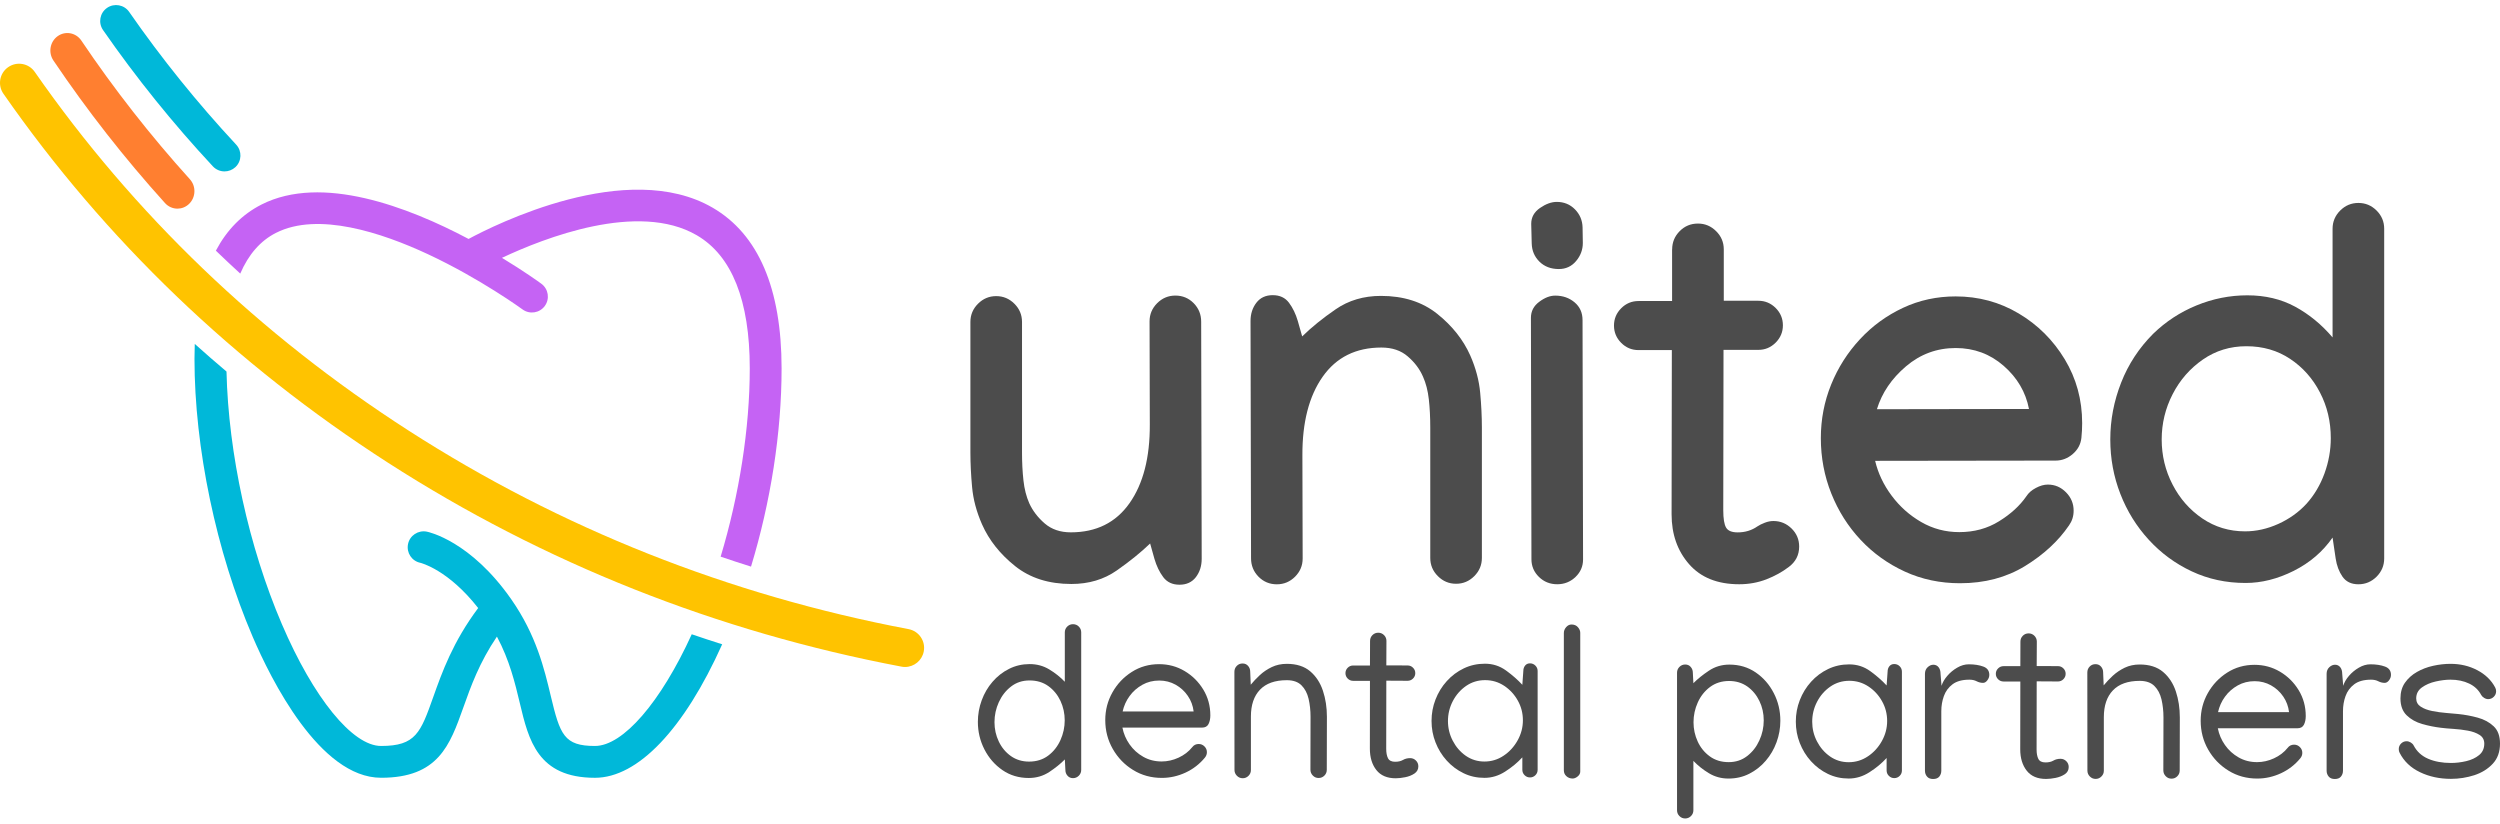 <svg width="170" height="56" viewBox="0 0 170 56" fill="none" xmlns="http://www.w3.org/2000/svg">
<path d="M69.957 52.903C69.284 52.903 68.687 52.726 68.168 52.368C67.648 52.011 67.24 51.542 66.941 50.96C66.644 50.378 66.495 49.755 66.495 49.086C66.495 48.582 66.582 48.093 66.755 47.623C66.928 47.151 67.172 46.731 67.49 46.364C67.806 45.996 68.181 45.701 68.612 45.485C69.042 45.266 69.514 45.158 70.022 45.158C70.507 45.158 70.951 45.279 71.353 45.522C71.754 45.764 72.106 46.045 72.407 46.361V43.003C72.407 42.849 72.461 42.719 72.569 42.609C72.678 42.501 72.81 42.445 72.963 42.445C73.121 42.445 73.253 42.499 73.361 42.609C73.467 42.717 73.522 42.849 73.522 43.003V52.356C73.522 52.509 73.467 52.639 73.359 52.749C73.249 52.858 73.119 52.914 72.965 52.914C72.812 52.914 72.686 52.86 72.591 52.749C72.494 52.641 72.446 52.509 72.446 52.356L72.409 51.641C72.126 51.929 71.777 52.211 71.362 52.488C70.944 52.764 70.477 52.903 69.957 52.903ZM69.979 51.789C70.483 51.789 70.918 51.652 71.28 51.38C71.641 51.109 71.918 50.756 72.111 50.326C72.305 49.895 72.401 49.447 72.401 48.982C72.401 48.517 72.305 48.077 72.115 47.666C71.924 47.257 71.65 46.92 71.295 46.66C70.938 46.4 70.509 46.27 70.009 46.27C69.529 46.27 69.109 46.407 68.754 46.682C68.397 46.956 68.12 47.311 67.921 47.744C67.724 48.177 67.625 48.631 67.625 49.107C67.625 49.577 67.722 50.016 67.919 50.425C68.114 50.834 68.389 51.163 68.743 51.414C69.096 51.663 69.507 51.789 69.979 51.789Z" fill="#4C4C4C"/>
<path d="M79.005 52.897C78.287 52.897 77.635 52.719 77.055 52.362C76.473 52.005 76.013 51.529 75.671 50.932C75.329 50.334 75.158 49.681 75.158 48.967C75.158 48.287 75.32 47.66 75.645 47.084C75.969 46.506 76.409 46.043 76.963 45.691C77.516 45.338 78.135 45.163 78.819 45.163C79.447 45.163 80.027 45.318 80.552 45.63C81.078 45.942 81.502 46.361 81.823 46.889C82.143 47.417 82.303 48.004 82.303 48.647C82.303 48.874 82.262 49.069 82.18 49.233C82.098 49.398 81.948 49.478 81.732 49.478H76.324C76.404 49.889 76.567 50.27 76.811 50.618C77.055 50.966 77.365 51.248 77.739 51.46C78.114 51.674 78.531 51.78 78.992 51.78C79.384 51.78 79.767 51.694 80.144 51.52C80.52 51.347 80.829 51.109 81.072 50.808C81.18 50.663 81.327 50.592 81.511 50.592C81.665 50.592 81.795 50.646 81.905 50.757C82.015 50.867 82.069 50.997 82.069 51.15C82.069 51.285 82.024 51.406 81.935 51.516C81.578 51.951 81.141 52.291 80.624 52.533C80.105 52.773 79.566 52.897 79.005 52.897ZM81.167 48.38C81.122 47.995 80.992 47.64 80.773 47.322C80.555 47.002 80.278 46.749 79.942 46.56C79.605 46.372 79.235 46.277 78.828 46.277C78.408 46.277 78.023 46.372 77.677 46.567C77.33 46.762 77.04 47.015 76.811 47.333C76.579 47.649 76.424 48 76.339 48.38H81.167Z" fill="#4C4C4C"/>
<path d="M84.495 45.117C84.649 45.117 84.774 45.171 84.87 45.282C84.965 45.39 85.014 45.522 85.014 45.675L85.051 46.561C85.229 46.342 85.436 46.126 85.672 45.905C85.908 45.686 86.179 45.507 86.482 45.36C86.785 45.215 87.126 45.141 87.503 45.141C88.163 45.141 88.691 45.31 89.089 45.645C89.487 45.983 89.777 46.424 89.959 46.972C90.141 47.519 90.23 48.11 90.23 48.744L90.221 52.347C90.221 52.501 90.167 52.633 90.059 52.741C89.951 52.849 89.819 52.903 89.665 52.903C89.511 52.903 89.379 52.849 89.271 52.736C89.163 52.624 89.109 52.494 89.109 52.338L89.117 48.742C89.117 48.303 89.072 47.894 88.983 47.515C88.894 47.138 88.734 46.835 88.501 46.602C88.269 46.37 87.936 46.253 87.505 46.253C86.698 46.253 86.09 46.47 85.679 46.9C85.268 47.331 85.062 47.939 85.062 48.72V52.362C85.062 52.516 85.008 52.646 84.898 52.756C84.787 52.866 84.657 52.92 84.504 52.92C84.35 52.92 84.22 52.864 84.11 52.754C84 52.641 83.945 52.509 83.945 52.356L83.939 45.684C83.939 45.526 83.993 45.392 84.099 45.282C84.203 45.173 84.337 45.117 84.495 45.117Z" fill="#4C4C4C"/>
<path d="M93.164 43.581C93.164 43.427 93.218 43.297 93.326 43.187C93.434 43.079 93.567 43.025 93.72 43.025C93.874 43.025 94.004 43.079 94.114 43.187C94.222 43.297 94.278 43.427 94.278 43.581L94.27 45.245L95.717 45.251C95.86 45.251 95.984 45.303 96.085 45.405C96.187 45.507 96.239 45.628 96.239 45.773C96.239 45.916 96.187 46.039 96.085 46.141C95.984 46.242 95.86 46.294 95.717 46.294L94.27 46.286L94.263 50.923C94.263 51.185 94.302 51.397 94.382 51.557C94.462 51.717 94.623 51.8 94.865 51.8C95.083 51.8 95.263 51.758 95.404 51.676C95.544 51.594 95.707 51.553 95.891 51.553C96.044 51.553 96.174 51.607 96.284 51.717C96.393 51.825 96.447 51.958 96.447 52.111C96.447 52.319 96.358 52.483 96.18 52.602C96.001 52.721 95.793 52.804 95.553 52.851C95.313 52.899 95.099 52.923 94.91 52.923C94.326 52.923 93.887 52.737 93.592 52.362C93.298 51.988 93.151 51.503 93.151 50.91L93.157 46.297H92.013C91.87 46.297 91.747 46.245 91.645 46.143C91.543 46.041 91.491 45.918 91.491 45.775C91.491 45.63 91.543 45.509 91.645 45.407C91.747 45.306 91.87 45.254 92.013 45.254H93.157L93.164 43.581Z" fill="#4C4C4C"/>
<path d="M100.978 45.132C101.508 45.132 101.984 45.286 102.408 45.593C102.83 45.9 103.203 46.223 103.519 46.567L103.586 45.63C103.586 45.485 103.625 45.364 103.705 45.262C103.785 45.16 103.895 45.108 104.04 45.108C104.185 45.108 104.306 45.16 104.408 45.262C104.51 45.364 104.559 45.485 104.559 45.63V52.345C104.559 52.49 104.51 52.611 104.408 52.713C104.306 52.814 104.183 52.866 104.04 52.866C103.897 52.866 103.774 52.814 103.672 52.713C103.57 52.613 103.519 52.49 103.519 52.345V51.499C103.192 51.856 102.804 52.178 102.356 52.464C101.909 52.752 101.437 52.894 100.941 52.894C100.431 52.894 99.959 52.791 99.522 52.578C99.087 52.368 98.706 52.083 98.377 51.719C98.05 51.358 97.797 50.947 97.615 50.481C97.433 50.018 97.345 49.534 97.345 49.023C97.345 48.519 97.433 48.032 97.615 47.565C97.797 47.097 98.052 46.679 98.381 46.316C98.71 45.95 99.095 45.662 99.537 45.45C99.978 45.238 100.459 45.132 100.978 45.132ZM103.557 48.98C103.557 48.499 103.443 48.054 103.211 47.64C102.982 47.227 102.672 46.892 102.283 46.634C101.893 46.377 101.463 46.249 100.987 46.249C100.506 46.249 100.076 46.381 99.695 46.643C99.314 46.907 99.013 47.249 98.792 47.673C98.572 48.097 98.461 48.547 98.461 49.029C98.461 49.506 98.57 49.953 98.788 50.373C99.007 50.795 99.303 51.135 99.675 51.395C100.05 51.654 100.472 51.784 100.941 51.784C101.417 51.784 101.852 51.652 102.248 51.386C102.644 51.122 102.96 50.774 103.198 50.345C103.438 49.917 103.557 49.46 103.557 48.98Z" fill="#4C4C4C"/>
<path d="M106.862 42.466C107.046 42.466 107.191 42.527 107.297 42.648C107.403 42.769 107.457 42.897 107.457 43.029V52.464C107.457 52.592 107.398 52.704 107.281 52.799C107.165 52.892 107.052 52.94 106.944 52.94C106.775 52.94 106.632 52.888 106.518 52.782C106.401 52.678 106.342 52.544 106.342 52.382V43.044C106.342 42.899 106.394 42.767 106.498 42.646C106.602 42.527 106.723 42.466 106.862 42.466Z" fill="#4C4C4C"/>
<path d="M117.602 45.193C118.275 45.193 118.872 45.372 119.393 45.729C119.913 46.087 120.322 46.554 120.618 47.134C120.917 47.712 121.064 48.339 121.064 49.012C121.064 49.516 120.977 50.005 120.804 50.475C120.631 50.947 120.387 51.364 120.069 51.734C119.753 52.105 119.378 52.397 118.95 52.615C118.521 52.834 118.05 52.942 117.535 52.942C117.05 52.942 116.606 52.821 116.204 52.578C115.803 52.336 115.451 52.055 115.15 51.739V55.097C115.15 55.251 115.096 55.381 114.988 55.491C114.879 55.599 114.747 55.656 114.594 55.656C114.44 55.656 114.308 55.602 114.2 55.491C114.092 55.383 114.038 55.251 114.038 55.097V45.745C114.038 45.591 114.092 45.461 114.2 45.351C114.308 45.242 114.44 45.186 114.594 45.186C114.747 45.186 114.873 45.24 114.968 45.351C115.063 45.459 115.113 45.591 115.113 45.745L115.15 46.459C115.431 46.171 115.782 45.89 116.197 45.613C116.615 45.331 117.082 45.193 117.602 45.193ZM117.58 46.307C117.08 46.307 116.647 46.444 116.284 46.714C115.92 46.987 115.641 47.337 115.449 47.766C115.256 48.194 115.159 48.644 115.159 49.114C115.159 49.575 115.254 50.012 115.444 50.425C115.635 50.839 115.909 51.174 116.269 51.436C116.628 51.696 117.054 51.825 117.55 51.825C118.03 51.825 118.448 51.689 118.805 51.412C119.162 51.137 119.439 50.785 119.636 50.349C119.835 49.917 119.934 49.462 119.934 48.986C119.934 48.514 119.837 48.077 119.64 47.668C119.443 47.259 119.168 46.93 118.816 46.679C118.463 46.433 118.05 46.307 117.58 46.307Z" fill="#4C4C4C"/>
<path d="M125.749 45.178C126.279 45.178 126.755 45.331 127.179 45.639C127.601 45.946 127.974 46.268 128.29 46.612L128.357 45.675C128.357 45.53 128.396 45.409 128.476 45.307C128.556 45.206 128.666 45.154 128.811 45.154C128.954 45.154 129.077 45.206 129.179 45.307C129.281 45.409 129.33 45.53 129.33 45.675V52.39C129.33 52.535 129.281 52.658 129.179 52.758C129.077 52.86 128.954 52.912 128.811 52.912C128.668 52.912 128.545 52.86 128.443 52.758C128.341 52.658 128.29 52.535 128.29 52.39V51.544C127.963 51.901 127.575 52.224 127.127 52.509C126.68 52.797 126.208 52.94 125.712 52.94C125.202 52.94 124.73 52.836 124.293 52.624C123.858 52.414 123.477 52.128 123.148 51.765C122.821 51.403 122.568 50.992 122.386 50.527C122.204 50.064 122.116 49.579 122.116 49.068C122.116 48.564 122.204 48.077 122.386 47.61C122.568 47.142 122.823 46.725 123.152 46.361C123.481 45.996 123.866 45.708 124.308 45.496C124.749 45.284 125.23 45.178 125.749 45.178ZM128.326 49.025C128.326 48.545 128.212 48.099 127.98 47.686C127.751 47.272 127.441 46.937 127.052 46.679C126.662 46.422 126.232 46.294 125.756 46.294C125.275 46.294 124.844 46.426 124.464 46.688C124.083 46.952 123.782 47.294 123.561 47.718C123.341 48.142 123.23 48.592 123.23 49.075C123.23 49.551 123.338 49.999 123.557 50.419C123.775 50.839 124.072 51.181 124.444 51.44C124.816 51.7 125.24 51.83 125.71 51.83C126.186 51.83 126.621 51.698 127.017 51.431C127.413 51.167 127.729 50.819 127.967 50.391C128.207 49.962 128.326 49.505 128.326 49.025Z" fill="#4C4C4C"/>
<path d="M135.273 45.892C135.273 46.026 135.227 46.149 135.138 46.264C135.05 46.379 134.952 46.435 134.848 46.435C134.695 46.435 134.55 46.398 134.413 46.327C134.277 46.255 134.113 46.218 133.92 46.218C133.435 46.218 133.052 46.322 132.775 46.53C132.498 46.738 132.301 47.006 132.185 47.329C132.068 47.653 132.009 47.995 132.009 48.359V52.407C132.009 52.561 131.964 52.693 131.873 52.806C131.782 52.918 131.641 52.972 131.453 52.972C131.269 52.972 131.131 52.918 131.038 52.806C130.942 52.693 130.897 52.561 130.897 52.407V45.818C130.897 45.634 130.958 45.485 131.079 45.372C131.2 45.258 131.33 45.202 131.468 45.202C131.611 45.202 131.73 45.256 131.821 45.368C131.912 45.481 131.957 45.63 131.957 45.818L132.024 46.636C132.094 46.409 132.223 46.182 132.414 45.961C132.604 45.738 132.829 45.552 133.089 45.401C133.349 45.249 133.613 45.173 133.881 45.173C134.262 45.173 134.589 45.225 134.861 45.325C135.136 45.424 135.273 45.613 135.273 45.892Z" fill="#4C4C4C"/>
<path d="M137.389 43.626C137.389 43.473 137.443 43.343 137.551 43.232C137.66 43.124 137.792 43.07 137.945 43.07C138.099 43.07 138.229 43.124 138.339 43.232C138.447 43.343 138.504 43.473 138.504 43.626L138.495 45.29L139.943 45.297C140.085 45.297 140.209 45.349 140.31 45.45C140.412 45.552 140.464 45.673 140.464 45.818C140.464 45.961 140.412 46.084 140.31 46.186C140.209 46.288 140.085 46.34 139.943 46.34L138.495 46.331L138.488 50.969C138.488 51.23 138.527 51.443 138.607 51.603C138.687 51.763 138.848 51.845 139.09 51.845C139.309 51.845 139.488 51.804 139.629 51.722C139.769 51.639 139.932 51.598 140.116 51.598C140.269 51.598 140.399 51.652 140.51 51.763C140.618 51.871 140.672 52.003 140.672 52.157C140.672 52.364 140.583 52.529 140.406 52.648C140.226 52.767 140.018 52.849 139.778 52.897C139.538 52.944 139.324 52.968 139.135 52.968C138.551 52.968 138.112 52.782 137.818 52.408C137.523 52.033 137.376 51.548 137.376 50.956L137.383 46.342H136.238C136.095 46.342 135.972 46.29 135.87 46.188C135.768 46.087 135.716 45.963 135.716 45.821C135.716 45.675 135.768 45.554 135.87 45.453C135.972 45.351 136.095 45.299 136.238 45.299H137.383L137.389 43.626Z" fill="#4C4C4C"/>
<path d="M142.494 45.163C142.647 45.163 142.773 45.217 142.868 45.327C142.963 45.435 143.013 45.567 143.013 45.721L143.05 46.606C143.227 46.387 143.435 46.171 143.671 45.95C143.907 45.732 144.177 45.552 144.48 45.405C144.783 45.26 145.125 45.186 145.502 45.186C146.159 45.186 146.69 45.355 147.088 45.691C147.486 46.028 147.776 46.47 147.958 47.017C148.139 47.565 148.228 48.155 148.228 48.789L148.22 52.392C148.22 52.546 148.165 52.678 148.057 52.786C147.949 52.895 147.817 52.949 147.663 52.949C147.51 52.949 147.378 52.895 147.27 52.782C147.161 52.669 147.107 52.54 147.107 52.384L147.116 48.787C147.116 48.348 147.07 47.939 146.982 47.56C146.893 47.184 146.733 46.881 146.499 46.647C146.268 46.416 145.934 46.299 145.504 46.299C144.697 46.299 144.088 46.515 143.677 46.946C143.266 47.376 143.061 47.984 143.061 48.766V52.408C143.061 52.561 143.006 52.691 142.896 52.801C142.786 52.912 142.656 52.966 142.502 52.966C142.349 52.966 142.219 52.91 142.108 52.799C141.998 52.687 141.944 52.555 141.944 52.401L141.938 45.73C141.938 45.572 141.989 45.437 142.098 45.327C142.202 45.217 142.334 45.163 142.494 45.163Z" fill="#4C4C4C"/>
<path d="M153.493 52.942C152.775 52.942 152.123 52.765 151.543 52.407C150.961 52.05 150.5 51.574 150.158 50.977C149.816 50.38 149.646 49.726 149.646 49.012C149.646 48.333 149.808 47.705 150.132 47.13C150.457 46.554 150.896 46.089 151.45 45.736C152.004 45.383 152.623 45.208 153.307 45.208C153.935 45.208 154.514 45.364 155.04 45.675C155.566 45.987 155.99 46.407 156.311 46.935C156.631 47.463 156.791 48.049 156.791 48.692C156.791 48.919 156.75 49.114 156.668 49.278C156.585 49.443 156.436 49.523 156.22 49.523H150.812C150.892 49.934 151.054 50.315 151.299 50.663C151.543 51.012 151.853 51.293 152.227 51.505C152.601 51.719 153.019 51.825 153.48 51.825C153.872 51.825 154.255 51.739 154.631 51.566C155.008 51.393 155.317 51.155 155.56 50.854C155.668 50.709 155.815 50.637 155.999 50.637C156.153 50.637 156.282 50.691 156.393 50.802C156.501 50.91 156.557 51.042 156.557 51.196C156.557 51.33 156.512 51.451 156.423 51.561C156.066 51.996 155.629 52.336 155.112 52.578C154.592 52.819 154.054 52.942 153.493 52.942ZM155.655 48.424C155.609 48.038 155.48 47.684 155.261 47.365C155.042 47.045 154.765 46.792 154.43 46.604C154.092 46.416 153.722 46.32 153.316 46.32C152.896 46.32 152.511 46.416 152.164 46.61C151.818 46.805 151.528 47.058 151.299 47.376C151.067 47.692 150.911 48.043 150.827 48.424H155.655Z" fill="#4C4C4C"/>
<path d="M162.586 45.892C162.586 46.026 162.541 46.149 162.452 46.264C162.363 46.379 162.266 46.435 162.162 46.435C162.008 46.435 161.863 46.398 161.727 46.327C161.591 46.255 161.426 46.218 161.234 46.218C160.749 46.218 160.366 46.322 160.089 46.53C159.812 46.738 159.615 47.006 159.498 47.329C159.381 47.653 159.323 47.995 159.323 48.359V52.407C159.323 52.561 159.277 52.693 159.186 52.806C159.096 52.918 158.955 52.972 158.767 52.972C158.583 52.972 158.444 52.918 158.351 52.806C158.256 52.693 158.21 52.561 158.21 52.407V45.818C158.21 45.634 158.271 45.485 158.392 45.372C158.513 45.258 158.643 45.202 158.782 45.202C158.925 45.202 159.044 45.256 159.134 45.368C159.225 45.481 159.271 45.63 159.271 45.818L159.338 46.636C159.407 46.409 159.537 46.182 159.727 45.961C159.918 45.738 160.143 45.552 160.403 45.401C160.662 45.249 160.926 45.173 161.195 45.173C161.575 45.173 161.902 45.225 162.175 45.325C162.45 45.424 162.586 45.613 162.586 45.892Z" fill="#4C4C4C"/>
<path d="M166.639 45.141C167.303 45.141 167.907 45.284 168.455 45.572C169.002 45.859 169.407 46.251 169.669 46.744C169.714 46.824 169.736 46.911 169.736 47.004C169.736 47.153 169.682 47.279 169.576 47.383C169.47 47.487 169.342 47.541 169.193 47.541C169.104 47.541 169.011 47.513 168.918 47.454C168.825 47.398 168.758 47.329 168.717 47.251C168.539 46.913 168.269 46.658 167.903 46.483C167.537 46.307 167.113 46.218 166.628 46.218C166.321 46.218 165.988 46.26 165.624 46.342C165.263 46.424 164.951 46.558 164.692 46.744C164.432 46.931 164.302 47.179 164.302 47.491C164.302 47.733 164.406 47.922 164.614 48.056C164.821 48.19 165.081 48.287 165.391 48.35C165.7 48.411 166.014 48.454 166.334 48.48C166.654 48.504 166.927 48.53 167.154 48.553C167.604 48.599 168.048 48.679 168.485 48.8C168.92 48.919 169.281 49.114 169.569 49.387C169.857 49.657 170 50.053 170 50.568C170 51.122 169.838 51.579 169.511 51.931C169.184 52.284 168.764 52.546 168.256 52.713C167.745 52.877 167.215 52.962 166.665 52.962C165.893 52.962 165.191 52.812 164.564 52.511C163.934 52.211 163.471 51.771 163.175 51.191C163.136 51.122 163.116 51.038 163.116 50.94C163.116 50.791 163.168 50.666 163.272 50.562C163.376 50.458 163.501 50.404 163.651 50.404C163.744 50.404 163.839 50.434 163.934 50.49C164.027 50.547 164.094 50.618 164.133 50.7C164.348 51.107 164.674 51.406 165.114 51.596C165.555 51.786 166.072 51.882 166.665 51.882C167.007 51.882 167.353 51.84 167.702 51.758C168.05 51.676 168.342 51.54 168.578 51.347C168.814 51.152 168.931 50.893 168.931 50.566C168.931 50.308 168.825 50.111 168.611 49.975C168.398 49.839 168.13 49.742 167.808 49.683C167.485 49.625 167.161 49.584 166.83 49.564C166.501 49.544 166.217 49.519 165.979 49.488C165.557 49.438 165.135 49.354 164.713 49.233C164.289 49.112 163.936 48.915 163.655 48.642C163.374 48.372 163.231 47.986 163.231 47.491C163.231 47.075 163.333 46.718 163.538 46.424C163.744 46.13 164.014 45.887 164.348 45.695C164.683 45.504 165.049 45.364 165.451 45.275C165.86 45.184 166.254 45.141 166.639 45.141Z" fill="#4C4C4C"/>
<path d="M78.209 36.957C77.577 37.565 76.822 38.175 75.943 38.79C75.067 39.404 74.037 39.711 72.853 39.711C71.319 39.711 70.044 39.307 69.025 38.493C68.006 37.679 67.257 36.736 66.779 35.658C66.404 34.806 66.177 33.957 66.102 33.122C66.026 32.285 65.987 31.497 65.987 30.759V21.893C65.987 21.413 66.16 21 66.504 20.655C66.85 20.309 67.261 20.136 67.742 20.136C68.222 20.136 68.633 20.309 68.98 20.655C69.326 21 69.497 21.413 69.497 21.893V30.759C69.497 31.439 69.529 32.075 69.594 32.666C69.659 33.256 69.791 33.773 69.988 34.217C70.222 34.732 70.574 35.193 71.042 35.596C71.509 35.998 72.1 36.199 72.814 36.199C74.545 36.199 75.878 35.539 76.809 34.215C77.739 32.893 78.198 31.11 78.187 28.861L78.17 21.854C78.17 21.374 78.343 20.963 78.687 20.617C79.033 20.273 79.445 20.099 79.925 20.099C80.416 20.099 80.832 20.273 81.171 20.617C81.509 20.963 81.68 21.38 81.68 21.872L81.715 38.006C81.715 38.487 81.582 38.9 81.321 39.244C81.057 39.588 80.684 39.761 80.206 39.761C79.726 39.761 79.358 39.588 79.1 39.244C78.843 38.9 78.644 38.487 78.503 38.006L78.209 36.957Z" fill="#4C4C4C"/>
<path d="M88.548 22.876C89.18 22.257 89.938 21.642 90.823 21.034C91.706 20.424 92.733 20.121 93.904 20.121C95.438 20.121 96.713 20.528 97.73 21.339C98.749 22.153 99.498 23.096 99.978 24.174C100.353 25.027 100.578 25.875 100.653 26.712C100.729 27.548 100.768 28.335 100.768 29.073V37.939C100.768 38.42 100.595 38.833 100.251 39.177C99.905 39.523 99.494 39.696 99.013 39.696C98.533 39.696 98.12 39.523 97.775 39.177C97.429 38.833 97.258 38.42 97.258 37.939V29.073C97.258 28.383 97.226 27.745 97.161 27.158C97.096 26.574 96.964 26.059 96.765 25.615C96.542 25.1 96.198 24.639 95.728 24.237C95.261 23.832 94.664 23.633 93.936 23.633C92.205 23.633 90.872 24.293 89.942 25.617C89.011 26.94 88.553 28.725 88.563 30.971L88.581 37.978C88.581 38.459 88.408 38.87 88.064 39.216C87.717 39.56 87.306 39.733 86.826 39.733C86.335 39.733 85.919 39.56 85.579 39.216C85.24 38.87 85.071 38.452 85.071 37.961L85.036 21.826C85.036 21.346 85.168 20.935 85.432 20.588C85.696 20.244 86.066 20.071 86.547 20.071C87.027 20.071 87.395 20.244 87.652 20.588C87.91 20.935 88.109 21.346 88.25 21.826L88.548 22.876Z" fill="#4C4C4C"/>
<path d="M104.103 21.612C104.103 21.166 104.289 20.805 104.666 20.524C105.04 20.242 105.404 20.102 105.754 20.102C106.269 20.102 106.706 20.253 107.07 20.558C107.433 20.863 107.613 21.266 107.613 21.77V21.787L107.648 38.043C107.648 38.511 107.474 38.911 107.13 39.238C106.784 39.566 106.373 39.729 105.893 39.729C105.401 39.729 104.986 39.562 104.646 39.229C104.306 38.896 104.138 38.495 104.138 38.028L104.103 21.612ZM106.001 18.295C105.462 18.295 105.023 18.126 104.685 17.795C104.345 17.459 104.17 17.048 104.157 16.557L104.123 15.222C104.123 14.776 104.322 14.417 104.72 14.142C105.118 13.867 105.499 13.729 105.86 13.729C106.351 13.729 106.765 13.898 107.098 14.237C107.431 14.577 107.604 14.986 107.615 15.466L107.632 16.52C107.632 16.977 107.481 17.388 107.176 17.749C106.871 18.113 106.479 18.295 106.001 18.295Z" fill="#4C4C4C"/>
<path d="M113.707 16.959C113.707 16.479 113.876 16.066 114.215 15.722C114.555 15.376 114.97 15.202 115.462 15.202C115.942 15.202 116.353 15.376 116.699 15.722C117.046 16.066 117.217 16.479 117.217 16.959V20.452H119.569C120.025 20.452 120.417 20.617 120.746 20.943C121.073 21.272 121.237 21.664 121.237 22.121C121.237 22.577 121.073 22.969 120.746 23.298C120.417 23.627 120.025 23.791 119.569 23.791H117.199L117.182 34.659V34.693C117.182 35.267 117.247 35.663 117.375 35.877C117.502 36.096 117.766 36.202 118.164 36.202C118.669 36.202 119.112 36.067 119.5 35.797C119.64 35.704 119.809 35.619 120.008 35.544C120.207 35.468 120.4 35.429 120.588 35.429C121.069 35.429 121.48 35.598 121.826 35.938C122.172 36.277 122.343 36.686 122.343 37.164C122.343 37.74 122.107 38.201 121.64 38.552C121.194 38.891 120.686 39.173 120.112 39.396C119.539 39.616 118.924 39.729 118.268 39.729C116.795 39.729 115.659 39.276 114.862 38.368C114.066 37.461 113.668 36.329 113.668 34.972V34.814L113.685 23.806H111.419C110.963 23.806 110.571 23.644 110.242 23.315C109.915 22.986 109.751 22.595 109.751 22.138C109.751 21.681 109.915 21.29 110.242 20.961C110.571 20.632 110.963 20.47 111.419 20.47H113.702V16.959H113.707Z" fill="#4C4C4C"/>
<path d="M132.983 20.156C134.539 20.156 135.968 20.541 137.268 21.314C138.569 22.086 139.612 23.125 140.402 24.43C141.191 25.737 141.587 27.184 141.587 28.775C141.587 29.104 141.57 29.437 141.535 29.777C141.488 30.21 141.293 30.575 140.947 30.874C140.601 31.172 140.211 31.32 139.78 31.32L127.509 31.337C127.708 32.179 128.082 32.971 128.632 33.706C129.181 34.444 129.852 35.042 130.642 35.498C131.432 35.955 132.295 36.184 133.232 36.184C134.239 36.184 135.139 35.94 135.935 35.446C136.731 34.955 137.35 34.388 137.796 33.743C137.937 33.52 138.151 33.332 138.437 33.181C138.722 33.029 138.995 32.951 139.252 32.951C139.733 32.951 140.144 33.127 140.49 33.479C140.837 33.83 141.007 34.245 141.007 34.726C141.007 35.102 140.901 35.433 140.692 35.728C139.967 36.792 138.969 37.714 137.699 38.493C136.429 39.27 134.957 39.66 133.282 39.66C131.936 39.66 130.687 39.398 129.534 38.87C128.381 38.342 127.377 37.623 126.522 36.71C125.667 35.797 125.003 34.747 124.529 33.559C124.055 32.371 123.817 31.116 123.817 29.792C123.817 28.517 124.051 27.301 124.518 26.15C124.985 24.997 125.639 23.971 126.476 23.069C127.314 22.166 128.288 21.456 129.4 20.935C130.512 20.413 131.709 20.156 132.983 20.156ZM137.971 27.81C137.749 26.663 137.175 25.685 136.251 24.878C135.325 24.07 134.239 23.666 132.986 23.666C131.711 23.666 130.584 24.081 129.606 24.912C128.627 25.745 127.97 26.715 127.63 27.827L137.971 27.81Z" fill="#4C4C4C"/>
<path d="M143.5 29.881C143.5 28.558 143.747 27.271 144.238 26.018C144.729 24.765 145.456 23.659 146.415 22.698C147.27 21.867 148.252 21.225 149.364 20.768C150.477 20.311 151.63 20.082 152.822 20.082C154.039 20.082 155.123 20.342 156.07 20.855C157.018 21.37 157.867 22.066 158.615 22.945V15.555C158.615 15.075 158.788 14.664 159.133 14.317C159.479 13.973 159.89 13.8 160.37 13.8C160.851 13.8 161.262 13.973 161.608 14.317C161.954 14.664 162.125 15.075 162.125 15.555V37.976C162.125 38.456 161.952 38.867 161.608 39.214C161.262 39.558 160.851 39.731 160.37 39.731C159.89 39.731 159.531 39.558 159.29 39.214C159.05 38.867 158.897 38.456 158.825 37.976L158.615 36.554C157.949 37.513 157.068 38.268 155.973 38.818C154.878 39.367 153.788 39.642 152.699 39.642C151.377 39.642 150.156 39.378 149.038 38.852C147.919 38.327 146.945 37.61 146.114 36.701C145.283 35.795 144.638 34.756 144.184 33.585C143.729 32.417 143.5 31.179 143.5 29.881ZM152.664 36.132C153.424 36.132 154.181 35.963 154.93 35.624C155.679 35.284 156.317 34.827 156.843 34.254C157.369 33.67 157.776 32.984 158.064 32.198C158.349 31.415 158.494 30.612 158.494 29.792C158.494 28.669 158.25 27.634 157.756 26.686C157.265 25.736 156.59 24.977 155.729 24.404C154.867 23.83 153.876 23.544 152.753 23.544C151.652 23.544 150.667 23.845 149.795 24.449C148.923 25.053 148.237 25.836 147.741 26.801C147.244 27.766 146.995 28.794 146.995 29.883C146.995 30.971 147.239 31.992 147.733 32.947C148.224 33.901 148.899 34.669 149.76 35.256C150.619 35.838 151.589 36.132 152.664 36.132Z" fill="#4C4C4C"/>
<path d="M48.459 14.123C42.653 10.751 33.61 15.306 31.863 16.248C27.73 14.058 21.879 11.833 17.787 13.906C16.465 14.577 15.428 15.627 14.679 17.046C15.225 17.572 15.776 18.091 16.337 18.604C16.899 17.302 17.707 16.373 18.765 15.836C21.625 14.384 25.964 15.823 29.1 17.286C32.653 18.944 35.503 21.019 35.533 21.041C36.016 21.394 36.693 21.29 37.046 20.807C37.399 20.325 37.295 19.649 36.812 19.294C36.674 19.193 35.665 18.461 34.133 17.533C37.003 16.181 43.393 13.677 47.377 15.995C49.77 17.386 50.984 20.433 50.984 25.051C50.984 29.132 50.268 33.657 49.004 37.853C49.688 38.086 50.376 38.312 51.069 38.53C52.408 34.124 53.148 29.42 53.148 25.051C53.146 19.606 51.568 15.93 48.459 14.123Z" fill="#C563F4"/>
<path d="M47.039 43.13C44.929 47.757 42.365 50.726 40.456 50.726C38.357 50.726 38.082 49.964 37.452 47.324C37.013 45.483 36.468 43.193 34.771 40.759C32.001 36.786 29.143 36.175 29.024 36.152C28.437 36.035 27.862 36.414 27.745 37C27.628 37.586 28 38.153 28.587 38.272C28.606 38.277 30.469 38.729 32.516 41.347C30.796 43.645 30.058 45.719 29.465 47.387C28.602 49.817 28.277 50.726 25.914 50.726C23.971 50.726 21.322 47.471 19.165 42.436C16.916 37.188 15.531 30.837 15.402 25.265C14.672 24.648 13.952 24.023 13.244 23.387C13.231 23.718 13.225 24.055 13.225 24.401C13.225 30.45 14.703 37.511 17.176 43.286C18.412 46.173 21.74 52.888 25.914 52.888C29.807 52.888 30.593 50.674 31.506 48.11C32.017 46.673 32.59 45.065 33.791 43.288C34.654 44.907 35.02 46.439 35.351 47.824C35.944 50.315 36.559 52.89 40.458 52.89C43.375 52.89 46.522 49.584 49.108 43.812C48.413 43.591 47.723 43.366 47.039 43.13Z" fill="#00B8D9"/>
<path d="M61.542 45.355C61.462 45.355 61.38 45.349 61.3 45.331C48.74 42.953 36.992 38.288 26.38 31.462C15.951 24.754 7.155 16.315 0.232 6.373C-0.177 5.785 -0.032 4.975 0.557 4.566C1.146 4.157 1.955 4.3 2.364 4.891C9.089 14.551 17.642 22.757 27.784 29.279C38.113 35.922 49.551 40.465 61.782 42.78C62.488 42.914 62.951 43.594 62.816 44.297C62.697 44.92 62.152 45.355 61.542 45.355Z" fill="#FFC300"/>
<path d="M12.067 14.188C11.758 14.188 11.448 14.06 11.221 13.809C8.466 10.762 5.915 7.501 3.632 4.114C3.268 3.573 3.398 2.833 3.922 2.459C4.446 2.084 5.166 2.219 5.53 2.757C7.748 6.051 10.232 9.223 12.911 12.188C13.346 12.668 13.32 13.421 12.853 13.869C12.63 14.082 12.348 14.188 12.067 14.188Z" fill="#FF7F30"/>
<path d="M15.268 11.656C14.978 11.656 14.688 11.539 14.476 11.312C11.764 8.399 9.252 5.281 7.006 2.043C6.666 1.552 6.787 0.879 7.278 0.537C7.769 0.197 8.443 0.319 8.784 0.81C10.972 3.963 13.42 6.999 16.06 9.836C16.466 10.273 16.443 10.957 16.006 11.366C15.798 11.558 15.532 11.656 15.268 11.656Z" fill="#00B8D9"/>
</svg>
